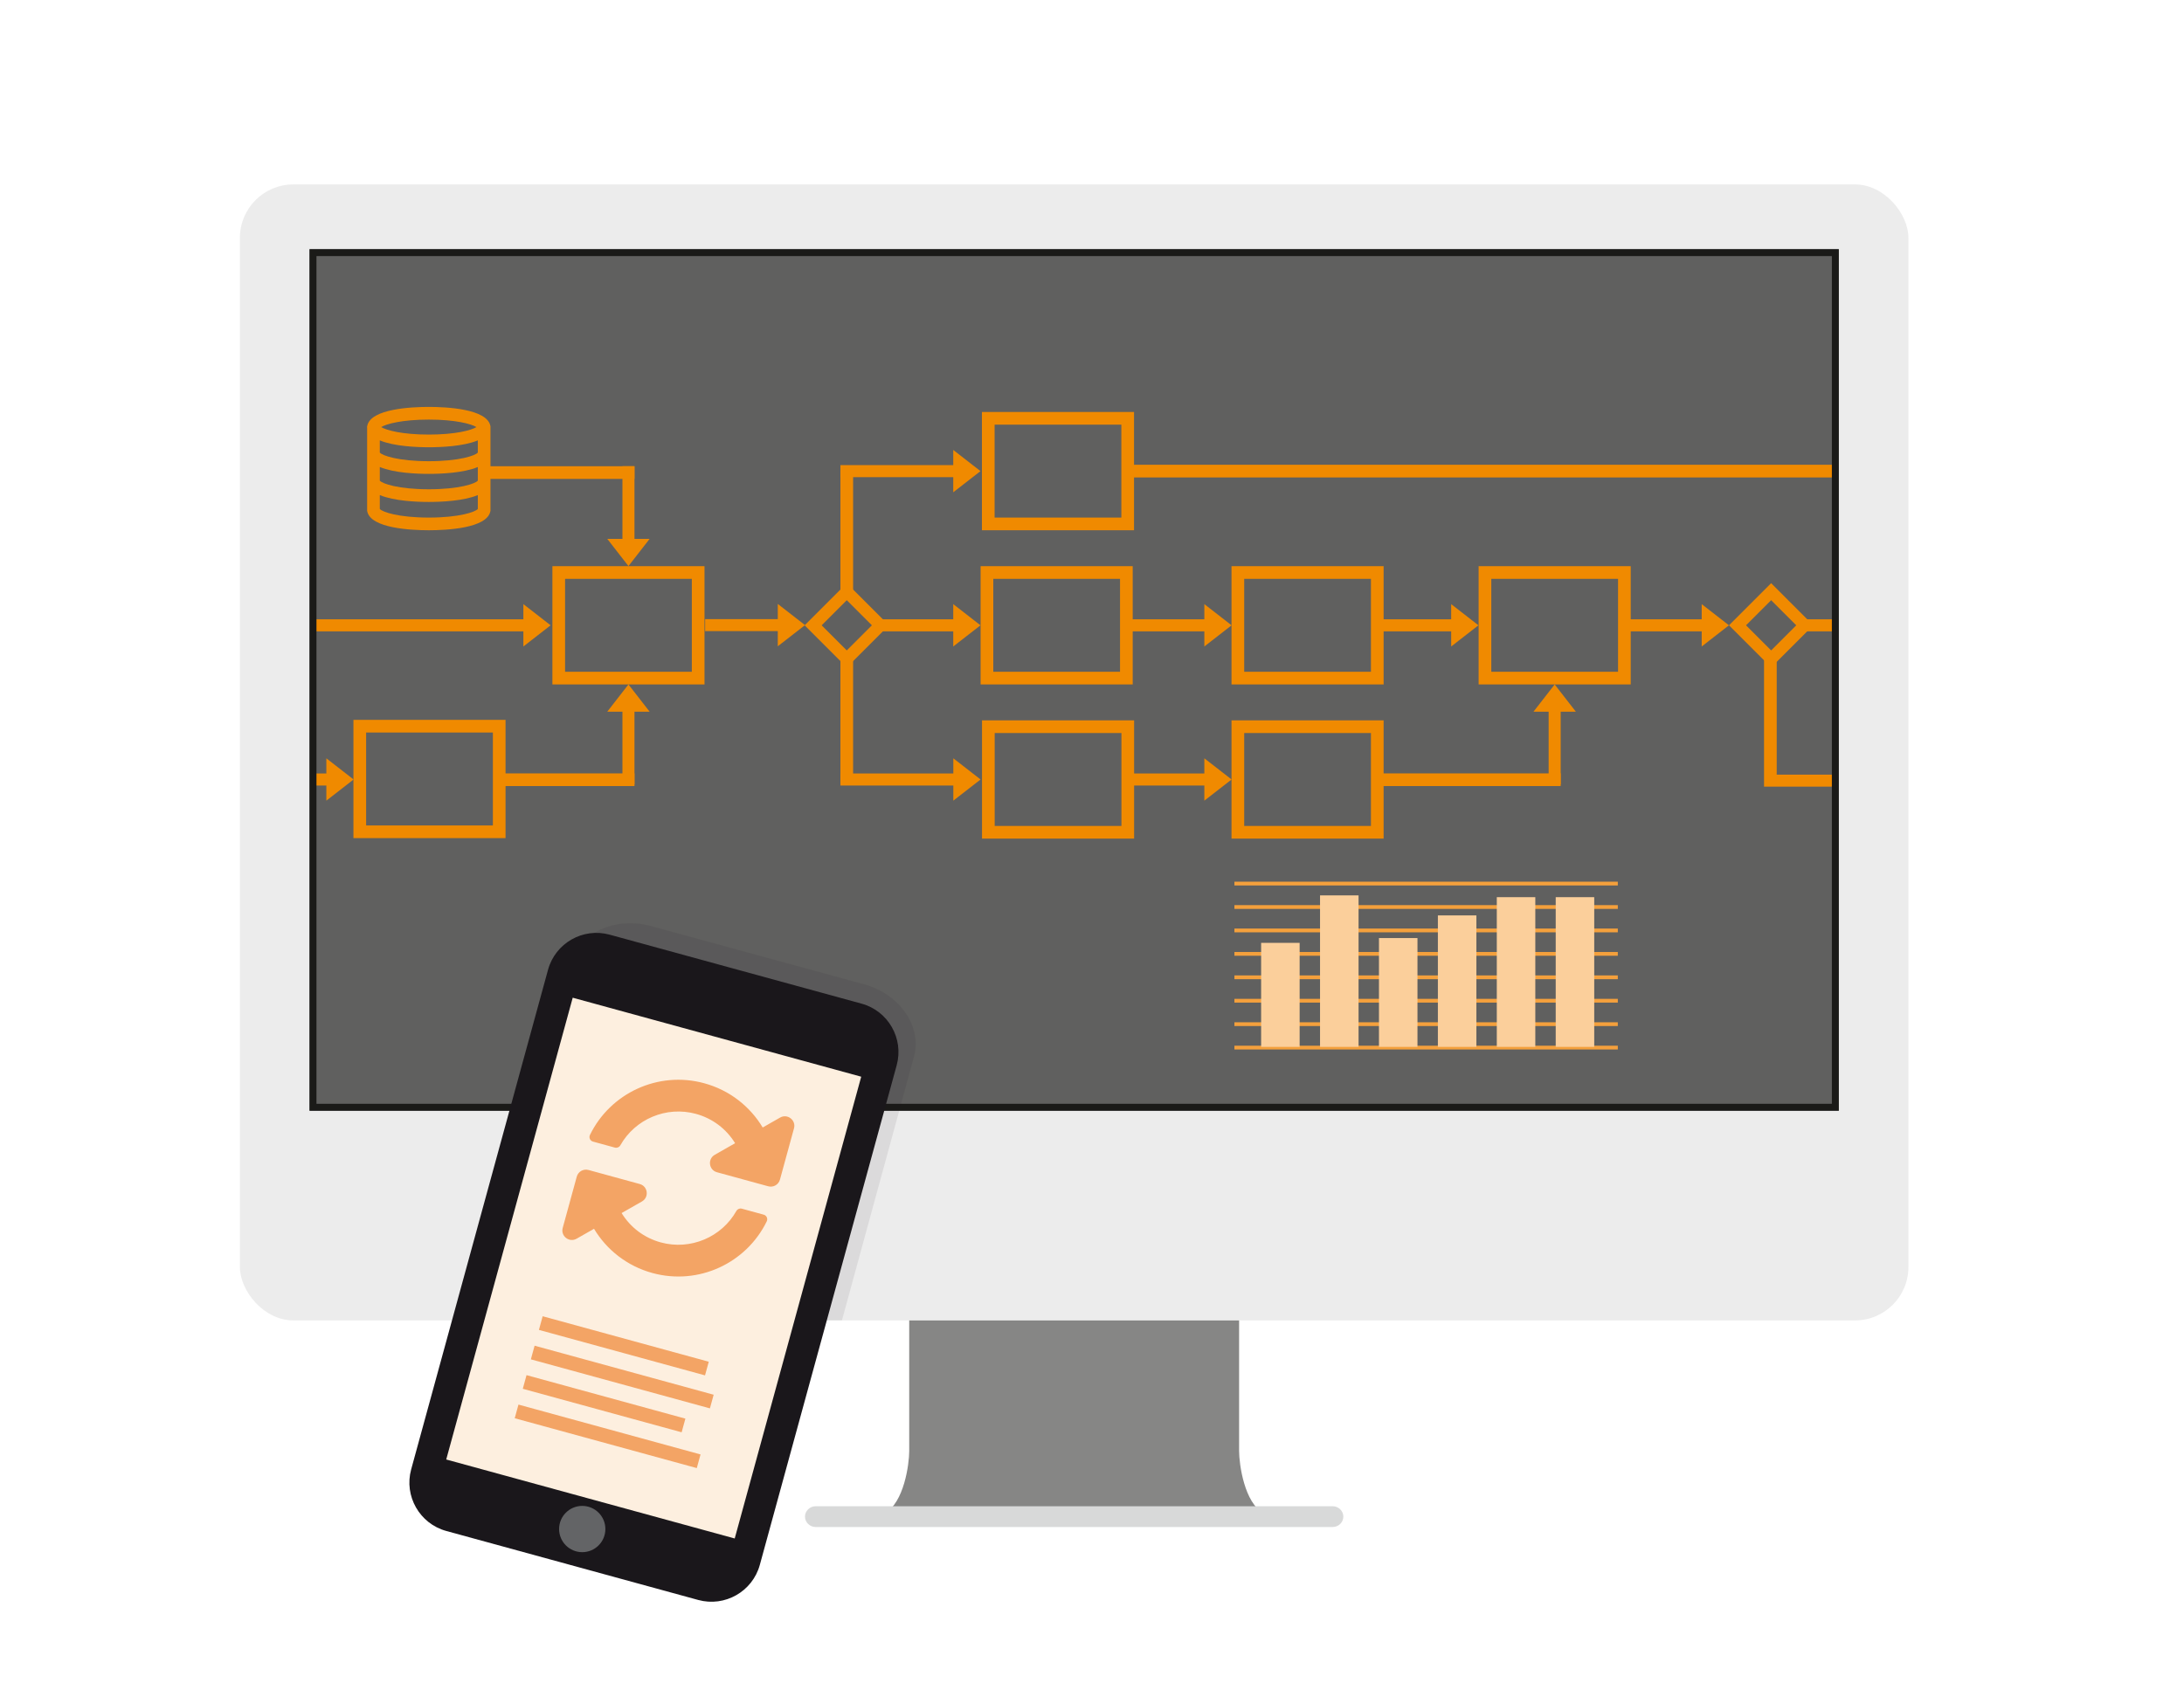 <?xml version="1.0" encoding="UTF-8"?>
<svg xmlns="http://www.w3.org/2000/svg" xmlns:xlink="http://www.w3.org/1999/xlink" width="579" height="450" viewBox="0 0 579 450">
  <defs>
    <clipPath id="uuid-2057725c-b6c6-416a-8d9d-d20b6ce5fdb0">
      <rect x="82.897" y="66.889" width="403.5" height="228.459" style="fill: none;"></rect>
    </clipPath>
  </defs>
  <g style="isolation: isolate;">
    <g id="uuid-bd63f132-42f1-4d7c-9907-8e1f38c16b3b" data-name="BG">
      <rect width="579" height="450" style="fill: #fff;"></rect>
    </g>
    <g id="uuid-9aad9e02-673a-4c28-bef3-d4a573ec83a8" data-name="Ebene 1">
      <g>
        <path d="M335.041,401.307c-5.165-2.755-6.542-13.084-6.542-16.527v-39.08h-87.456v39.08c0,3.443-1.377,13.773-6.542,16.527h100.54Z" style="fill: #868685;"></path>
        <rect x="63.599" y="48.904" width="442.344" height="301.238" rx="14.173" ry="14.173" style="fill: #ececec;"></rect>
        <path d="M356.131,402.168c0,1.515-1.276,2.755-2.835,2.755H216.247c-1.559,0-2.835-1.24-2.835-2.755s1.276-2.755,2.835-2.755h137.049c1.559,0,2.835,1.24,2.835,2.755Z" style="fill: #d8d9d9;"></path>
        <rect x="82.063" y="66.076" width="405.416" height="228.459" style="fill: #60605f;"></rect>
      </g>
      <g style="clip-path: url(#uuid-2057725c-b6c6-416a-8d9d-d20b6ce5fdb0);">
        <polygon points="186.938 167.359 206.197 167.359 206.197 171.378 213.422 165.763 206.197 160.148 206.197 164.167 186.938 164.167 186.938 167.359" style="fill: #f08a00;"></polygon>
        <polygon points="523.591 123.632 523.591 142.892 519.572 142.892 525.187 150.116 530.802 142.892 526.783 142.892 526.783 123.632 523.591 123.632" style="fill: #f08a00;"></polygon>
        <polygon points="413.754 207.979 413.754 188.72 417.773 188.72 412.158 181.495 406.543 188.72 410.562 188.72 410.562 207.979 413.754 207.979" style="fill: #f08a00;"></polygon>
        <polygon points="233.454 167.41 252.713 167.41 252.713 171.429 259.938 165.814 252.713 160.199 252.713 164.218 233.454 164.218 233.454 167.41" style="fill: #f08a00;"></polygon>
        <polygon points="222.808 208.293 252.735 208.293 252.735 212.312 259.96 206.697 252.735 201.082 252.735 205.101 222.808 205.101 222.808 208.293" style="fill: #f08a00;"></polygon>
        <polygon points="298.492 208.293 319.284 208.293 319.284 212.312 326.509 206.697 319.284 201.082 319.284 205.101 298.492 205.101 298.492 208.293" style="fill: #f08a00;"></polygon>
        <polygon points="300.025 167.41 319.284 167.41 319.284 171.429 326.509 165.814 319.284 160.199 319.284 164.218 300.025 164.218 300.025 167.41" style="fill: #f08a00;"></polygon>
        <polygon points="222.808 126.523 252.713 126.523 252.713 130.542 259.938 124.927 252.713 119.312 252.713 123.331 222.808 123.331 222.808 126.523" style="fill: #f08a00;"></polygon>
        <path d="M224.488,159.157l6.658,6.658-6.658,6.658-6.658-6.658,6.658-6.658m0-4.514l-11.172,11.172,11.172,11.172,11.172-11.172-11.172-11.172h0Z" style="fill: #f08a00;"></path>
        <path d="M296.933,153.493v24.642h-33.603v-24.642h33.603m3.36-3.36h-40.324v31.363h40.324v-31.363h0Z" style="fill: #f08a00;"></path>
        <path d="M542.015,153.493v24.642h-33.603v-24.642h33.603m3.36-3.36h-40.324v31.363h40.324v-31.363h0Z" style="fill: #f08a00;"></path>
        <path d="M297.283,112.606v24.642h-33.603v-24.642h33.603m3.36-3.36h-40.324v31.363h40.324v-31.363h0Z" style="fill: #f08a00;"></path>
        <path d="M297.305,194.376v24.642h-33.603v-24.642h33.603m3.36-3.36h-40.324v31.363h40.324v-31.363h0Z" style="fill: #f08a00;"></path>
        <path d="M183.411,153.493v24.642h-33.603v-24.642h33.603m3.36-3.36h-40.324v31.363h40.324v-31.363h0Z" style="fill: #f08a00;"></path>
        <path d="M363.452,153.493v24.642h-33.603v-24.642h33.603m3.36-3.36h-40.324v31.363h40.324v-31.363h0Z" style="fill: #f08a00;"></path>
        <polygon points="365.464 167.41 384.723 167.41 384.723 171.429 391.948 165.814 384.723 160.199 384.723 164.218 365.464 164.218 365.464 167.41" style="fill: #f08a00;"></polygon>
        <path d="M428.96,153.493v24.642h-33.603v-24.642h33.603m3.36-3.36h-40.324v31.363h40.324v-31.363h0Z" style="fill: #f08a00;"></path>
        <polygon points="21.113 167.41 40.373 167.41 40.373 171.429 47.597 165.814 40.373 160.199 40.373 164.218 21.113 164.218 21.113 167.41" style="fill: #f08a00;"></polygon>
        <path d="M363.452,194.376v24.642h-33.603v-24.642h33.603m3.36-3.36h-40.324v31.363h40.324v-31.363h0Z" style="fill: #f08a00;"></path>
        <polygon points="431.879 167.41 451.139 167.41 451.139 171.429 458.363 165.814 451.139 160.199 451.139 164.218 431.879 164.218 431.879 167.41" style="fill: #f08a00;"></polygon>
        <polygon points="478.527 167.41 497.787 167.41 497.787 171.429 505.011 165.814 497.787 160.199 497.787 164.218 478.527 164.218 478.527 167.41" style="fill: #f08a00;"></polygon>
        <path d="M469.546,159.157l6.658,6.658-6.658,6.658-6.658-6.658,6.658-6.658m0-4.514l-11.172,11.172,11.172,11.172,11.172-11.172-11.172-11.172h0Z" style="fill: #f08a00;"></path>
        <polygon points="508.562 207.004 501.337 212.619 501.337 208.6 467.665 208.6 467.665 208.131 467.665 205.408 467.665 174.528 471.025 174.528 471.025 205.408 501.337 205.408 501.337 201.389 508.562 207.004" style="fill: #f08a00;"></polygon>
        <path d="M130.003,112.921c-.906-4.53-11.716-5.019-16.322-5.019-4.605,0-15.413,.489-16.319,5.019l-.066,.33,.033,.166v22.009l.033,.163c.906,4.53,11.714,5.019,16.319,5.019h.001c4.607,0,15.414-.489,16.32-5.019l.033-.163v-22.342l-.033-.163Zm-29.313,10.918c3.801,1.591,9.844,1.82,12.991,1.82h.001c3.148,0,9.192-.23,12.993-1.82v3.608c-.638,.818-5.006,2.295-12.992,2.295-7.987,0-12.356-1.477-12.993-2.295v-3.608Zm12.993-12.576c7.063,0,11.297,1.155,12.622,1.988-1.326,.833-5.559,1.988-12.622,1.988-7.063,0-11.298-1.155-12.623-1.988,1.326-.833,5.56-1.988,12.623-1.988Zm-.002,7.336h.001c3.148,0,9.192-.228,12.993-1.819v3.224c-.638,.818-5.006,2.295-12.992,2.295-7.987,0-12.356-1.477-12.993-2.295v-3.224c3.801,1.59,9.845,1.818,12.991,1.819Zm.002,18.649c-7.984,0-12.354-1.476-12.993-2.294v-3.672c3.801,1.591,9.844,1.82,12.991,1.82h.001c3.148,0,9.192-.23,12.993-1.82v3.672c-.639,.818-5.008,2.294-12.992,2.294Z" style="fill: #f08a00;"></path>
        <rect x="299.28" y="123.247" width="227.503" height="3.36" style="fill: #f08a00;"></rect>
        <polygon points="165.013 123.632 165.013 142.892 160.994 142.892 166.609 150.116 172.224 142.892 168.205 142.892 168.205 123.632 165.013 123.632" style="fill: #f08a00;"></polygon>
        <rect x="128.696" y="123.632" width="39.509" height="3.36" style="fill: #f08a00;"></rect>
        <rect x="363.947" y="205.081" width="49.807" height="3.36" style="fill: #f08a00;"></rect>
        <polygon points="168.205 207.979 168.205 188.72 172.224 188.72 166.609 181.495 160.994 188.72 165.013 188.72 165.013 207.979 168.205 207.979" style="fill: #f08a00;"></polygon>
        <rect x="131.635" y="205.081" width="36.571" height="3.36" style="fill: #f08a00;"></rect>
        <rect x="207.405" y="140.253" width="34.164" height="3.36" transform="translate(82.555 366.421) rotate(-90)" style="fill: #f08a00;"></rect>
        <rect x="207.405" y="189.069" width="34.164" height="3.36" transform="translate(33.738 415.237) rotate(-90)" style="fill: #f08a00;"></rect>
        <polygon points="67.236 167.41 138.752 167.41 138.752 171.429 145.977 165.814 138.752 160.199 138.752 164.218 67.236 164.218 67.236 167.41" style="fill: #f08a00;"></polygon>
        <polygon points="56.59 208.293 86.517 208.293 86.517 212.312 93.742 206.697 86.517 201.082 86.517 205.101 56.59 205.101 56.59 208.293" style="fill: #f08a00;"></polygon>
        <path d="M58.27,159.157l6.658,6.658-6.658,6.658-6.658-6.658,6.658-6.658m0-4.514l-11.172,11.172,11.172,11.172,11.172-11.172-11.172-11.172h0Z" style="fill: #f08a00;"></path>
        <path d="M130.665,194.244v24.642h-33.603v-24.642h33.603m3.36-3.36h-40.324v31.363h40.324v-31.363h0Z" style="fill: #f08a00;"></path>
        <rect x="41.188" y="189.069" width="34.164" height="3.36" transform="translate(-132.479 249.019) rotate(-90)" style="fill: #f08a00;"></rect>
      </g>
      <path d="M485.645,67.91v224.79H83.898V67.91H485.645m1.834-1.834H82.063v228.459H487.48V66.076h0Z" style="fill: #1a1a18;"></path>
      <g>
        <line x1="327.255" y1="234.301" x2="428.9" y2="234.301" style="fill: none; stroke: #f4a03c; stroke-miterlimit: 10;"></line>
        <line x1="327.255" y1="240.514" x2="428.9" y2="240.514" style="fill: none; stroke: #f4a03c; stroke-miterlimit: 10;"></line>
        <line x1="327.255" y1="246.727" x2="428.9" y2="246.727" style="fill: none; stroke: #f4a03c; stroke-miterlimit: 10;"></line>
        <line x1="327.255" y1="252.94" x2="428.9" y2="252.94" style="fill: none; stroke: #f4a03c; stroke-miterlimit: 10;"></line>
        <line x1="327.255" y1="259.153" x2="428.9" y2="259.153" style="fill: none; stroke: #f4a03c; stroke-miterlimit: 10;"></line>
        <line x1="327.255" y1="265.366" x2="428.9" y2="265.366" style="fill: none; stroke: #f4a03c; stroke-miterlimit: 10;"></line>
        <line x1="327.255" y1="271.579" x2="428.9" y2="271.579" style="fill: none; stroke: #f4a03c; stroke-miterlimit: 10;"></line>
        <line x1="327.255" y1="277.792" x2="428.9" y2="277.792" style="fill: none; stroke: #f4a03c; stroke-miterlimit: 10;"></line>
      </g>
      <rect x="334.338" y="250.02" width="10.209" height="27.586" style="fill: #fbcf9b;"></rect>
      <rect x="349.958" y="237.433" width="10.209" height="40.173" style="fill: #fbcf9b;"></rect>
      <rect x="365.577" y="248.747" width="10.209" height="28.859" style="fill: #fbcf9b;"></rect>
      <rect x="381.197" y="242.741" width="10.209" height="34.865" style="fill: #fbcf9b;"></rect>
      <rect x="396.816" y="237.904" width="10.209" height="39.701" style="fill: #fbcf9b;"></rect>
      <rect x="412.436" y="237.904" width="10.209" height="39.701" style="fill: #fbcf9b;"></rect>
    </g>
    <g id="uuid-98150bbe-0505-4bd1-b3fd-ff32a6cd0e80" data-name="Ebene 2">
      <path d="M145.184,345.634l16.416,4.485h61.609l19.111-69.952c2.174-7.958-3.78-16.583-13.233-19.165l-56.56-15.453c-9.452-2.582-18.965,1.816-21.139,9.774l-19.437,71.145c-2.174,7.958,3.78,16.583,13.233,19.165Z" style="fill: #1a171b; mix-blend-mode: multiply; opacity: .08;"></path>
      <g>
        <rect x="129.887" y="270.068" width="87.286" height="130.759" transform="translate(94.768 -33.922) rotate(15.316)" style="fill: #fdefdf;"></rect>
        <g>
          <rect x="163.51" y="334.044" width="3.754" height="45.658" transform="translate(-222.497 422.121) rotate(-74.684)" style="fill: #f3a465;"></rect>
          <rect x="163.089" y="340.542" width="3.754" height="49.219" transform="translate(-230.791 427.807) rotate(-74.684)" style="fill: #f3a465;"></rect>
          <rect x="158.272" y="350.394" width="3.754" height="43.665" transform="translate(-241.159 428.367) rotate(-74.684)" style="fill: #f3a465;"></rect>
          <rect x="159.211" y="355.854" width="3.754" height="50.047" transform="translate(-248.812 435.639) rotate(-74.684)" style="fill: #f3a465;"></rect>
        </g>
        <g>
          <path d="M228.416,266.142l-66.802-18.295c-7.066-1.935-14.389,2.24-16.325,9.307l-36.285,132.492c-1.935,7.067,2.239,14.391,9.305,16.326l66.802,18.295c7.067,1.935,14.391-2.239,16.326-9.306l36.285-132.492c1.935-7.067-2.239-14.391-9.306-16.326Zm-110.119,120.877l33.536-122.454,76.482,20.946-33.536,122.454-76.482-20.946Z" style="fill: #1a171b;"></path>
          <circle cx="154.356" cy="405.459" r="6.135" style="fill: #636466;"></circle>
        </g>
        <path d="M194.884,303.149c-2.358-3.837-6.027-6.592-10.394-7.784-7.858-2.145-16.116,1.385-20.035,8.344-.285,.507-.875,.758-1.436,.604l-5.812-1.592c-.761-.208-1.149-1.057-.804-1.766,5.386-11.053,18.033-17.068,30.325-13.701,6.74,1.846,12.134,6.173,15.468,11.725l4.615-2.63c1.953-1.114,4.278,.691,3.684,2.859l-3.724,13.597c-.368,1.344-1.757,2.136-3.101,1.768l-13.597-3.724c-2.169-.594-2.537-3.513-.583-4.627l5.394-3.075Zm-38.876,7.096l13.597,3.724c2.169,.594,2.537,3.513,.583,4.627l-5.394,3.075c2.358,3.838,6.027,6.592,10.394,7.784,7.854,2.143,16.114-1.382,20.035-8.344,.285-.507,.875-.758,1.436-.604l5.812,1.592c.761,.208,1.149,1.057,.804,1.766-5.386,11.053-18.033,17.067-30.325,13.701-6.74-1.846-12.134-6.173-15.468-11.725l-4.615,2.63c-1.953,1.114-4.278-.691-3.684-2.859l3.724-13.597c.368-1.344,1.757-2.136,3.101-1.768Z" style="fill: #f3a465;"></path>
      </g>
    </g>
  </g>
</svg>
